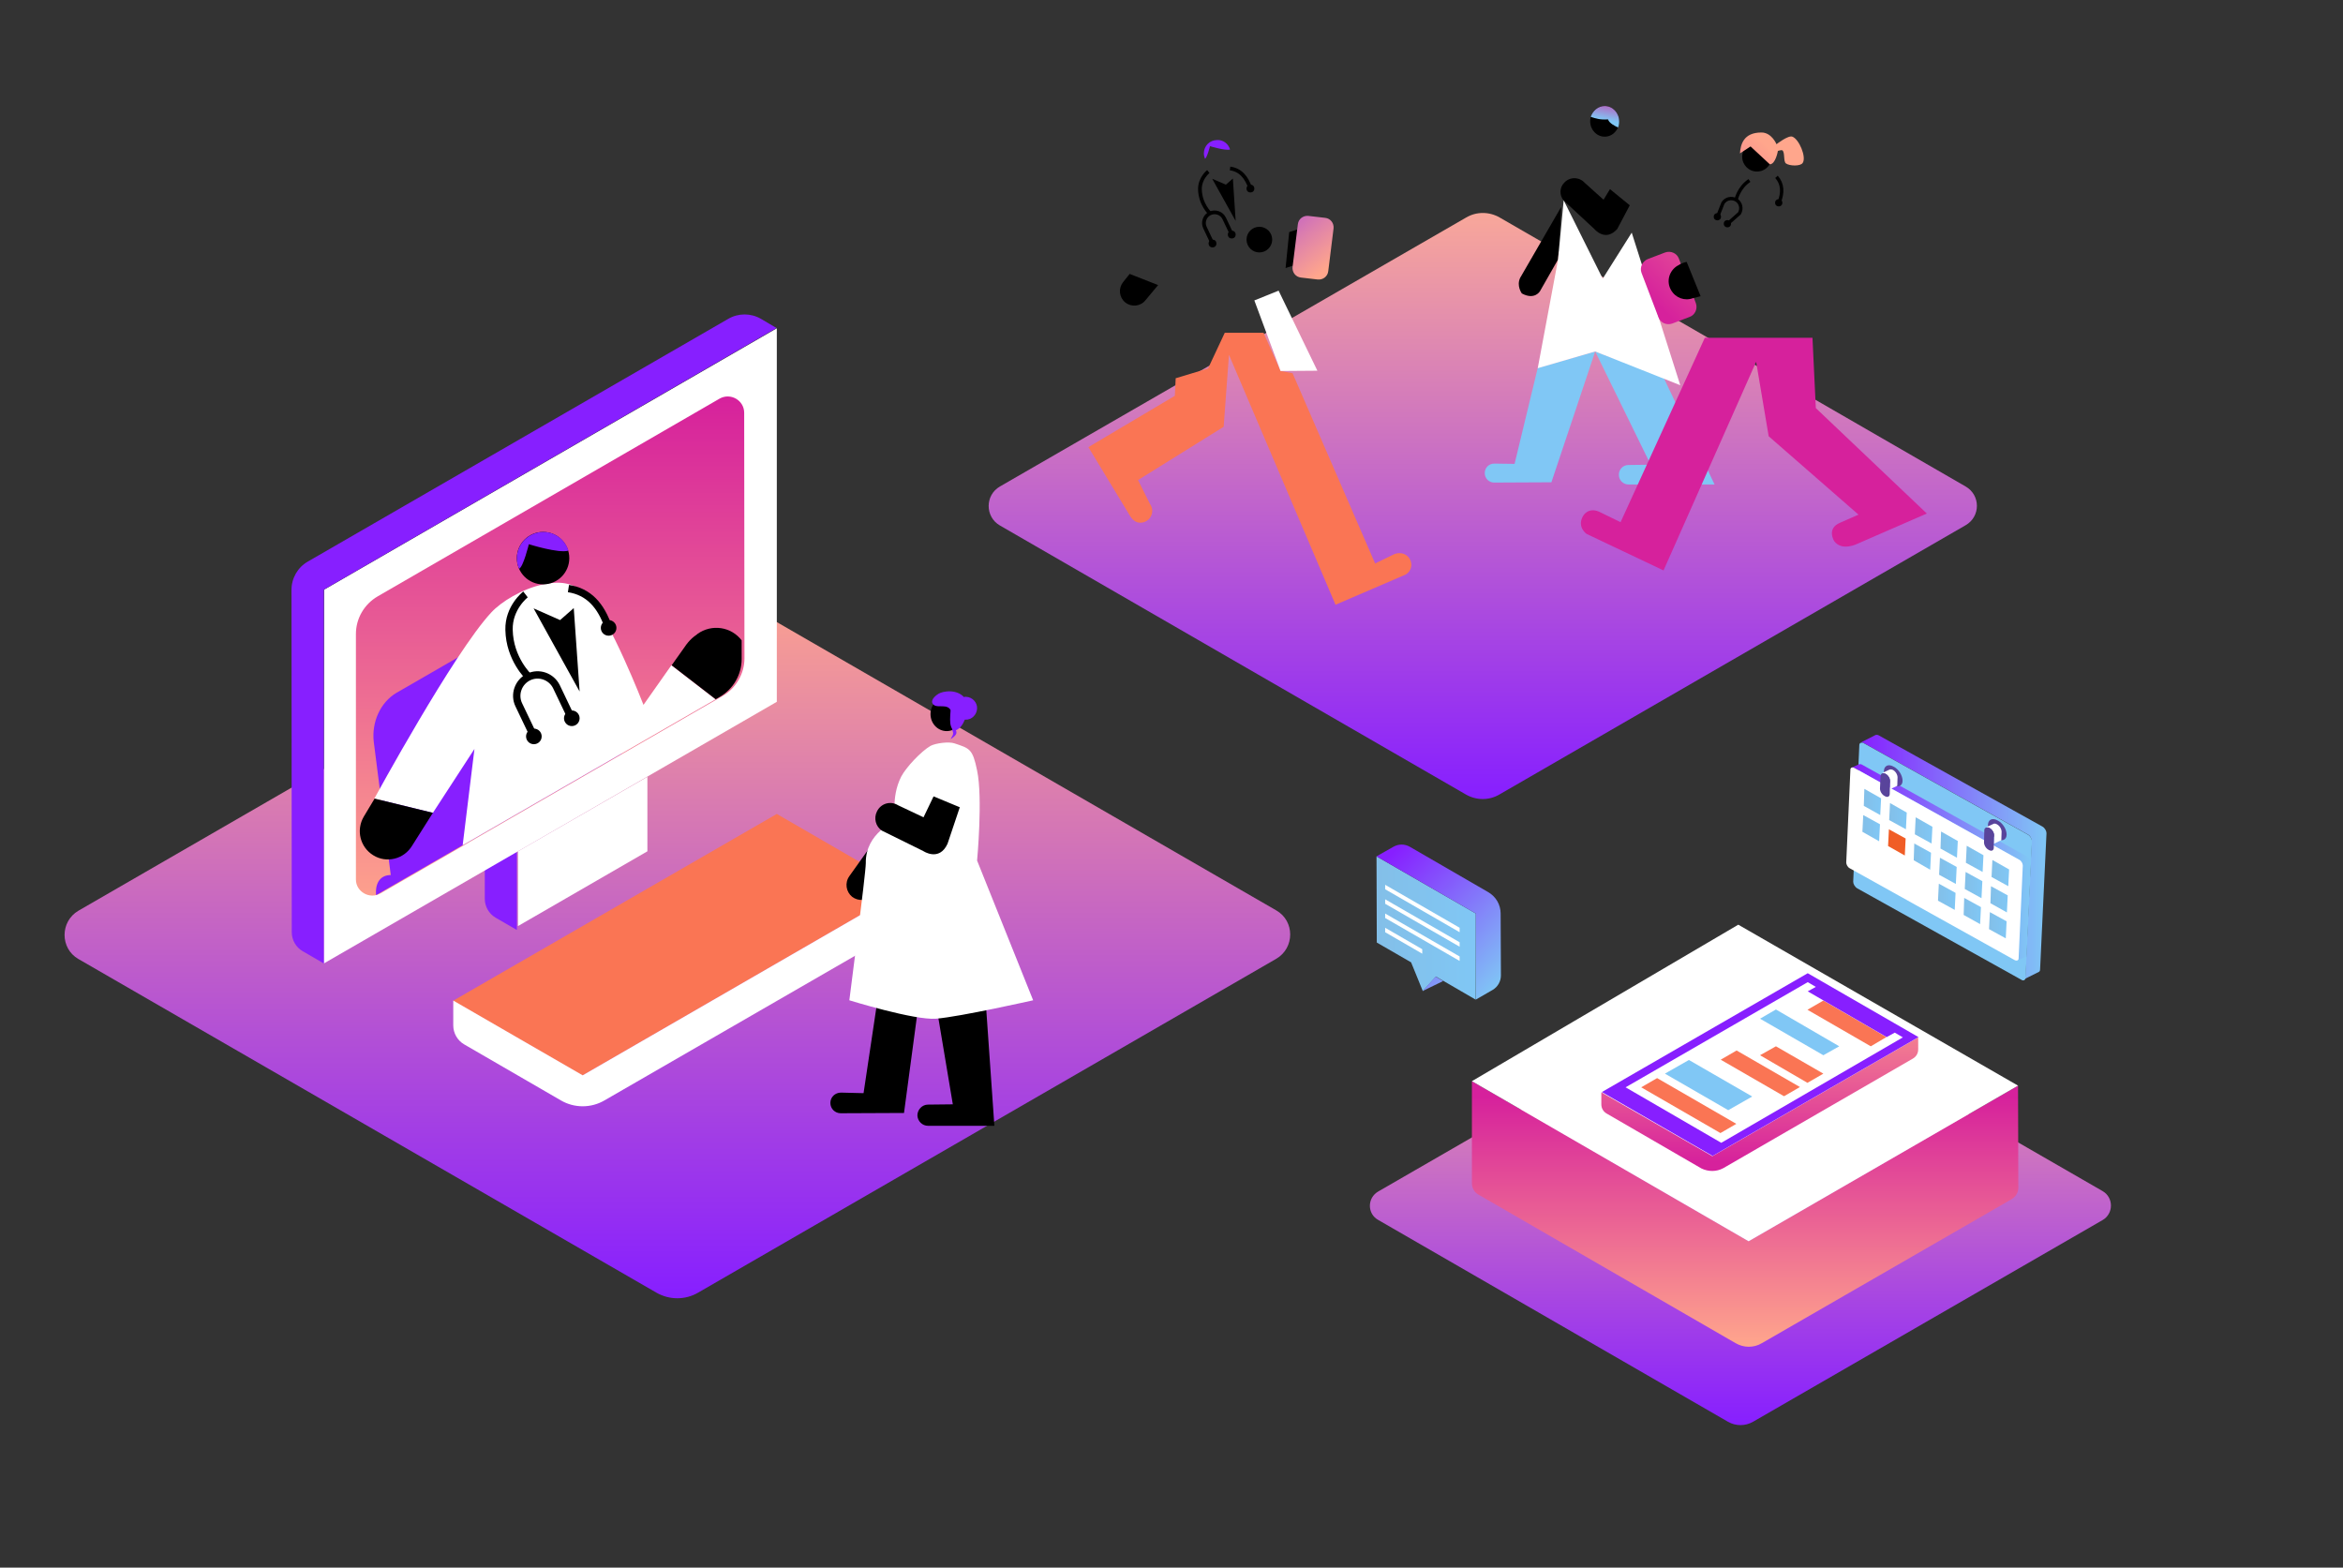 <?xml version="1.0" encoding="utf-8"?>
<!-- Generator: Adobe Illustrator 24.0.1, SVG Export Plug-In . SVG Version: 6.00 Build 0)  -->
<svg version="1.1" id="Layer_1" xmlns="http://www.w3.org/2000/svg" xmlns:xlink="http://www.w3.org/1999/xlink" x="0px" y="0px"
	 viewBox="0 0 840 562" style="enable-background:new 0 0 840 562;" xml:space="preserve">
<rect x="0" y="0" width="840" height="562" fill="#333333" stroke="none"/>
<style type="text/css">
	.st0{fill:url(#SVGID_1_);}
	.st1{fill:#871FFF;}
	.st2{fill:#FA7554;}
	.st3{fill:#FFFFFF;}
	.st4{fill:url(#SVGID_2_);}
	.st5{clip-path:url(#SVGID_4_);}
	.st6{fill:url(#SVGID_5_);}
	.st7{fill:url(#SVGID_6_);}
	.st8{fill:none;stroke:#000000;stroke-width:2.636;stroke-miterlimit:10;}
	.st9{fill:url(#SVGID_7_);}
	.st10{fill:url(#SVGID_8_);}
	.st11{fill:url(#SVGID_9_);}
	.st12{fill:url(#SVGID_10_);}
	.st13{fill:url(#SVGID_11_);}
	.st14{fill:url(#SVGID_12_);}
	.st15{fill:url(#SVGID_13_);}
	.st16{fill:#80C7F5;}
	.st17{fill:url(#SVGID_14_);}
	.st18{fill:url(#SVGID_15_);}
	.st19{fill:none;stroke:#000000;stroke-width:1.338;stroke-miterlimit:10;}
	.st20{fill:url(#SVGID_16_);}
	.st21{fill:url(#SVGID_17_);}
	.st22{fill:url(#SVGID_18_);}
	.st23{fill:none;stroke:#000000;stroke-width:1.213;stroke-miterlimit:10;}
	.st24{fill:url(#SVGID_19_);}
	.st25{fill:url(#SVGID_20_);}
	.st26{fill:url(#SVGID_21_);}
	.st27{fill:url(#SVGID_22_);}
	.st28{fill:url(#SVGID_23_);}
	.st29{fill:url(#SVGID_24_);}
	.st30{fill:url(#SVGID_25_);}
	.st31{fill:url(#SVGID_26_);}
	.st32{fill:url(#SVGID_27_);}
	.st33{fill:url(#SVGID_28_);}
	.st34{fill:url(#SVGID_29_);}
	.st35{fill:url(#SVGID_30_);}
	.st36{fill:url(#SVGID_31_);}
	.st37{fill:url(#SVGID_32_);}
	.st38{fill:#F05D26;}
	.st39{fill:url(#SVGID_33_);}
	.st40{fill:url(#SVGID_34_);}
	.st41{fill:#59449B;}
	.st42{fill:url(#SVGID_35_);}
	.st43{fill:url(#SVGID_36_);}
</style>
<linearGradient id="SVGID_1_" gradientUnits="userSpaceOnUse" x1="242.839" y1="465.44" x2="242.839" y2="204.855">
	<stop  offset="2.475229e-03" style="stop-color:#871FFF"/>
	<stop  offset="1" style="stop-color:#FFA68C"/>
</linearGradient>
<path class="st0" d="M28.1,326.5l207.3-119.7c4.6-2.7,10.3-2.7,15,0l207.2,119.6c6.6,3.8,6.6,13.4,0,17.3L250.3,463.4
	c-4.6,2.7-10.3,2.7-15,0L28.1,343.8C21.5,340,21.5,330.4,28.1,326.5z"/>
<path class="st1" d="M173.8,301.2l0,21c0,2.8,1.5,5.4,3.9,6.8l7.6,4.4l0-32.2H173.8z"/>
<path class="st2" d="M162.4,358.8l46.4,26.8l116-67c0,0-46.3-26.8-46.3-26.8L162.4,358.8z"/>
<path class="st3" d="M324.8,318.6l0.1,8.9c0,2.8-1.5,5.4-3.9,6.8l-104.3,60.2c-4.8,2.8-10.8,2.8-15.6,0l-34.7-20.1
	c-2.4-1.4-3.9-4-3.9-6.8v-8.9l46.4,26.8L324.8,318.6z"/>
<polygon class="st3" points="232.1,278.5 232.1,305.2 185.7,332 185.7,305.2 "/>
<polygon class="st3" points="116.1,345.4 278.5,251.6 278.5,117.7 116.2,211.4 "/>
<path class="st1" d="M116.1,345.4l-7.6-4.4c-2.4-1.4-3.9-4-3.9-6.8l-0.1-122.7c0-4.2,2.2-8.1,5.9-10.2l150.7-87
	c3.6-2.1,8.1-2.1,11.7,0l5.6,3.3l-162.3,93.8L116.1,345.4z"/>
<linearGradient id="SVGID_2_" gradientUnits="userSpaceOnUse" x1="197.291" y1="142.295" x2="197.291" y2="330.395">
	<stop  offset="1.033399e-04" style="stop-color:#D6219C"/>
	<stop  offset="0.998" style="stop-color:#FFA68C"/>
</linearGradient>
<path class="st4" d="M136.4,320.3l122.7-70.8c4.8-2.8,7.8-8,7.8-13.5l-0.1-88c0-4.5-4.9-7.3-8.8-5.1l-122.6,70.9
	c-4.8,2.8-7.8,7.9-7.8,13.5v88C127.6,319.7,132.5,322.5,136.4,320.3z"/>
<g>
	<defs>
		<path id="SVGID_3_" d="M135.4,320.6l122.7-70.8c4.8-2.8,7.8-8,7.8-13.5l-0.1-88c0-4.5-4.9-7.3-8.8-5.1L134.4,214
			c-4.8,2.8-7.8,7.9-7.8,13.5v88C126.6,320,131.5,322.9,135.4,320.6z"/>
	</defs>
	<clipPath id="SVGID_4_">
		<use xlink:href="#SVGID_3_"  style="overflow:visible;"/>
	</clipPath>
	<g class="st5">
		<path class="st1" d="M142.1,248.4L174,230c8-4.6,17.8-0.5,21.4,8.9l9.8,25.9c2.3-1.9,6-1.8,10.2,0.8l43.1,26.4
			c7,4.3,12.7,13.8,12.7,21.1l-0.8,12c0,3.8-1.4,6.7-3.7,8.1c-0.4,0.8-1.5,2.6-3.1,4.6l9.1,61.2c0.4,2.6-1.4,5-4,5.4l-0.6,0.1
			c-2.6,0.4-5-1.4-5.4-4l-8.3-55.6l-47,27.1l9,60.9c0.4,2.8-1.5,5.3-4.3,5.8h0c-2.8,0.4-5.3-1.5-5.7-4.3l-8.7-58.8
			c-1.7-0.2-3.7-0.9-5.9-2.2l-26.6-16.3l-6.9,46.4c-0.4,2.4-2.6,4.1-5.1,3.8l-1.2-0.2c-2.4-0.4-4.1-2.6-3.8-5.1l7.5-50.7l-7.1-4.4
			c-7-4.3-13-13.3-13.4-20l-0.4-6.5c-0.2-4.3,1.9-6.7,5.3-6.7l-6.1-47.8C133.2,258.8,136.4,251.8,142.1,248.4z"/>
		<g>
			<path class="st3" d="M240.7,238.5l-10,14.2c0,0-12-31-19.7-38.8c-4.8-4.9-9.5-5.8-16.3-4.4c-7.5,1.6-15,6.2-18.6,10.1
				c-13.4,14.4-41.9,66.7-41.9,66.7l21,5.1l14.9-22.9l-6,49l31,22.8l51.5-27.7l-8-28.5l20.5-31.4L240.7,238.5z"/>
			<circle cx="194.7" cy="200.1" r="9.4"/>
			<path d="M266,229.7c-3.8-5.1-10.9-6.1-16-2.4c-0.1,0.1-0.1,0.1-0.2,0.2c-2.6,1.7-4.1,4.1-4.1,4.1l-4.9,6.9l18.4,14.2l5.9-8.3
				C268.8,239.4,269.4,234.3,266,229.7z"/>
			<path d="M155.2,291.4l-7.4,11.7c-2.9,4.9-9.2,6.5-14,3.5l0,0c-4.7-2.9-6.2-9-3.4-13.8l3.9-6.5L155.2,291.4z"/>
			<path class="st1" d="M194.8,190.7c-5.2,0-9.5,4.2-9.5,9.5c0,1.3,0.3,2.6,0.8,3.7c1.5-0.6,3.5-8.8,3.5-8.8s10.8,3.4,14.2,2.3
				C202.6,193.5,199,190.7,194.8,190.7z"/>
			
				<linearGradient id="SVGID_5_" gradientUnits="userSpaceOnUse" x1="-883.997" y1="427.034" x2="-814.534" y2="427.034" gradientTransform="matrix(-1 0 0 1 -615.787 0)">
				<stop  offset="0" style="stop-color:#CD138C"/>
				<stop  offset="1" style="stop-color:#CD138C"/>
			</linearGradient>
			<path class="st6" d="M229.7,383l-31,94.6h55.6c4.8,0,8.8-3.8,8.9-8.7l0,0c0.2-5-3.8-9.1-8.7-9.2l-10.3-0.3l24-83.1"/>
			
				<linearGradient id="SVGID_6_" gradientUnits="userSpaceOnUse" x1="-946.158" y1="398.502" x2="-876.695" y2="398.502" gradientTransform="matrix(-1 0 0 1 -615.787 0)">
				<stop  offset="0" style="stop-color:#CD138C"/>
				<stop  offset="1" style="stop-color:#CD138C"/>
			</linearGradient>
			<path class="st7" d="M291.9,354.5l-31,94.6h55.6c4.8,0,8.8-3.8,8.9-8.7l0,0c0.2-5-3.8-9.1-8.7-9.2l-10.3-0.3l24-83.1"/>
			<polygon points="191.3,218.1 207.8,247.9 205.7,218 200.8,222.3 			"/>
			<g>
				<path class="st8" d="M191.4,264l-5.4-11.3c-1.8-3.7-0.2-8.2,3.5-10l0,0c3.7-1.8,8.2-0.2,10,3.5l5.4,11.3"/>
				<path class="st8" d="M188.4,213.1c0,0-6.1,4.7-5.9,12.7c0.2,10.5,7.1,16.9,7.1,16.9"/>
				<g>
					<path class="st8" d="M203.8,211c7.2,1.1,11.7,6,14.4,14.1"/>
					<circle cx="218.2" cy="225.1" r="2.8"/>
					<circle cx="205" cy="257.5" r="2.8"/>
					<circle cx="191.4" cy="264" r="2.8"/>
				</g>
			</g>
		</g>
		
			<linearGradient id="SVGID_7_" gradientUnits="userSpaceOnUse" x1="-1060.275" y1="389.042" x2="-716.036" y2="389.042" gradientTransform="matrix(-1 0 0 1 -615.787 0)">
			<stop  offset="0" style="stop-color:#83BFE8"/>
			<stop  offset="1" style="stop-color:#6DCFF6"/>
		</linearGradient>
		<path class="st9" d="M100.3,443.8l9.1-76.1l-3.8-1.3c-2.3-1.3-3.4-3-3.3-4.6h0v-10.5h0.1c0.2-1.1,1-2.1,2.3-2.8l219.2-97.9
			c3.5-2,9.6-1.8,13.6,0.6L441.2,311c1.9,1.1,3,2.5,3.3,3.9l0,0v0c0.1,0.4,0.1,0.7,0,1.1v8.9c0.3,1.5-0.5,2.9-2.3,4l-13.7,7.9
			l13.3,90c0.2,1.5-0.7,3-2.2,3.3c-1.6,0.3-3.1-0.8-3.3-2.3l-13-87.9l-191.3,81.8l1.3,16.6l0,0l7.5,86.8c0.2,1.8-1.1,3.6-2.9,3.8
			c-1.9,0.3-3.7-1.1-3.9-3.1l-7.2-83.1l-1.8-17l-2.1,1.2c-3.5,2-9.6,1.8-13.6-0.6l-93.5-54.9l-8.7,73.3c-0.2,1.9-2,3.3-3.9,3h0
			C101.3,447.4,100.1,445.7,100.3,443.8z"/>
		
			<linearGradient id="SVGID_8_" gradientUnits="userSpaceOnUse" x1="-909.792" y1="320.625" x2="-819.09" y2="320.625" gradientTransform="matrix(-1 0 0 1 -615.787 0)">
			<stop  offset="0" style="stop-color:#6F54A2"/>
			<stop  offset="1" style="stop-color:#59449B"/>
		</linearGradient>
		<path class="st10" d="M203.8,326.3l65.6-28.7c0.4-0.2,0.9-0.2,1.3,0l22.5,12.7c0.9,0.5,1,1.7,0.2,2.2l-0.3,0.2l0.3,0.2
			c0.8,0.5,0.8,1.6,0,2l-65.3,28.6c-0.4,0.2-0.8,0.2-1.2,0L207,332.1c-0.8-0.4-0.8-1.5-0.1-2l-2.9-1.6
			C203.2,328,203,326.8,203.8,326.3z"/>
		
			<linearGradient id="SVGID_9_" gradientUnits="userSpaceOnUse" x1="-978.63" y1="322.677" x2="-893.658" y2="322.677" gradientTransform="matrix(-1 0 0 1 -615.787 0)">
			<stop  offset="0" style="stop-color:#6F54A2"/>
			<stop  offset="1" style="stop-color:#59449B"/>
		</linearGradient>
		<path class="st11" d="M277.9,368.9l2.8-60.6l0-0.2c0-0.7,0.7-1.3,1.3-1.7l0.4,0.1l74.9-34.9l0.7-0.5c0.6-0.3,0.9-0.1,1.7,0.5
			l2.5,2c0.4,0,0.6,0.2,0.6,0.7l-3,54c0,0.2-0.1,0.5-0.2,0.7l-0.4,8.2c0,0.7-0.6,1.6-1.2,1.9l-17.5,8.6l4.5,7.5
			c0.2,1.6-0.5,3.1-1.9,3.9l-12.7,5.4c-0.6,0.3-1.3,0.5-1.9,0.4c-1,0.1-2.1,0-2.9-0.5l-9.3-5.2l-34,14.7c-0.4,0.2-0.7,0.2-0.9,0
			c-1.2,0.2-2.1-0.6-2.8-1.3c-0.5-0.5-0.7-1.2-0.7-2l0.1-2.1C277.9,368.9,277.9,368.9,277.9,368.9z"/>
	</g>
</g>
<g>
	<ellipse cx="339.4" cy="256" rx="5.8" ry="6.1"/>
	<path d="M324.3,286.3v22.2l-11.4,12.4c-1.9,2.1-5.2,2.3-7.4,0.6h0c-2.2-1.8-2.7-5-1-7.4L324.3,286.3z"/>
	<path d="M332.1,339.2l9.5,56.7l-8.9,0.1c-2.1,0-3.8,1.8-3.8,3.9l0,0c0.1,2.1,1.8,3.7,3.8,3.7h23.8l-3.5-50.1l-17.4-6.4h-19.3
		l-6.7,44.8l-8.1-0.2c-2.1,0-3.8,1.6-3.8,3.7v0c0,2.1,1.7,3.7,3.7,3.7l22.7-0.1L332.1,339.2z"/>
	<path class="st3" d="M342.2,266.5c5.4,1.8,6.5,1.9,8.1,9.7c2.1,9.9,0,32.3,0,32.3l20.1,50.1c0,0-26.1,5.9-34.8,6.6
		c-7.9,0.6-31.1-6.6-31.1-6.6s5.9-45.5,5.9-49.1c-0.2-11.1,10.8-15.2,10.8-15.2s-2-8.2,1.9-15.9c1.8-3.4,7.2-9.1,10.5-11
		C335.5,266.4,340.2,265.8,342.2,266.5z"/>
	<path d="M322,288.7l9.1,4.3l3.6-7.5l9.4,3.9l-4.4,13.1c-3,6.5-8.7,2.6-8.7,2.6l-14.8-7.3c-2.3-1.5-3-4.5-1.8-6.9l0,0
		C315.8,288,319.3,287,322,288.7z"/>
	<path class="st1" d="M341.5,262c0.2,0.5,0.3,0.9,0.1,1.5c-0.2,0.5-0.6,1-0.8,1.5c0,0,2.2-1.3,2.1-2.4c0-0.3-0.1-0.6-0.2-0.8
		c1.6-0.6,2.6-2.3,3.2-3.8c0,0,0.1,0,0.1,0c0,0,0.1,0,0.1,0c2.2,0.1,4.1-1.7,4.2-4c0.1-2.2-1.7-4.1-4-4.2c-0.3,0-0.5,0-0.7,0.1
		c-1.4-1.5-3.7-2.3-6.3-2c-1.7,0.2-2.6,0.6-3.4,1.2c-1.5,1.1-2.5,2.7-1,3.7c1.4,1,4.8-0.5,5.9,1.8c0,0.1-0.3,3.2-0.1,4.7
		c0.1,0.8,0.3,1.4,0.7,2.1c0,0,0,0.1,0,0.1"/>
</g>
<linearGradient id="SVGID_10_" gradientUnits="userSpaceOnUse" x1="531.579" y1="286.407" x2="531.579" y2="76.339">
	<stop  offset="2.475229e-03" style="stop-color:#871FFF"/>
	<stop  offset="1" style="stop-color:#F8A79A"/>
</linearGradient>
<path class="st12" d="M358.5,174.4L525.6,78c3.7-2.2,8.3-2.2,12.1,0l167,96.4c5.4,3.1,5.4,10.8,0,13.9l-167.1,96.5
	c-3.7,2.2-8.3,2.2-12.1,0l-167-96.4C353.1,185.3,353.1,177.5,358.5,174.4z"/>
<linearGradient id="SVGID_11_" gradientUnits="userSpaceOnUse" x1="623.983" y1="511.051" x2="623.983" y2="353.503">
	<stop  offset="2.475229e-03" style="stop-color:#871FFF"/>
	<stop  offset="1" style="stop-color:#F8A79A"/>
</linearGradient>
<path class="st13" d="M494.2,427.1l125.3-72.3c2.8-1.6,6.2-1.6,9,0L753.8,427c4,2.3,4,8.1,0,10.4l-125.3,72.3c-2.8,1.6-6.2,1.6-9,0
	l-125.3-72.3C490.1,435.2,490.1,429.4,494.2,427.1z"/>
<linearGradient id="SVGID_12_" gradientUnits="userSpaceOnUse" x1="625.641" y1="393.14" x2="625.641" y2="483.03">
	<stop  offset="0" style="stop-color:#D6219C"/>
	<stop  offset="0.998" style="stop-color:#FFA68C"/>
</linearGradient>
<path class="st14" d="M631.7,481.5l89.5-51.6c1.5-0.9,2.4-2.4,2.4-4.1l-0.1-36.6L626.9,445l-99.2-57.4l0,36.6c0,1.7,0.9,3.3,2.4,4.1
	l92.1,53.2C625.1,483.2,628.7,483.3,631.7,481.5z"/>
<polygon class="st3" points="723.5,389.2 626.9,445 527.7,387.6 623.2,331.5 "/>
<g>
	<linearGradient id="SVGID_13_" gradientUnits="userSpaceOnUse" x1="630.962" y1="416.674" x2="630.962" y2="352.818">
		<stop  offset="0" style="stop-color:#D6219C"/>
		<stop  offset="0.998" style="stop-color:#FFA68C"/>
	</linearGradient>
	<path class="st15" d="M617.8,418.8l68-39.3c1.2-0.7,1.9-1.9,1.9-3.3v-4.3l-73.8,42.6l-39.8-22.9l0,4.3c0,1.4,0.7,2.6,1.9,3.3
		l34,19.7C612.5,420.1,615.4,420.1,617.8,418.8z"/>
	<polygon class="st3" points="582.8,389.8 617.1,409.7 682.2,371.9 679.3,370.2 676.4,371.8 648,355.4 650.9,353.8 648,352.1 	"/>
	<polygon class="st16" points="605.5,380 596.9,384.9 619.6,398 628.2,393.1 	"/>
	<polygon class="st2" points="636.7,375.1 631,378.3 648,388.2 653.7,384.9 	"/>
	<polygon class="st2" points="622.6,376.6 616.9,379.9 639.6,393 645.3,389.7 	"/>
	<polygon class="st2" points="594.1,386.5 588.4,389.8 616.8,406.2 622.5,402.9 	"/>
	<polygon class="st16" points="636.7,361.9 631,365.2 653.7,378.3 659.4,375.1 	"/>
	<polygon class="st2" points="653.7,358.7 648,362 670.7,375.1 676.3,371.8 	"/>
	<path class="st1" d="M648.1,348.9l-73.8,42.6l39.7,22.9l73.8-42.6L648.1,348.9z M582.8,389.8l65.3-37.7l2.9,1.7l-2.9,1.6l28.3,16.4
		l2.9-1.6l2.9,1.7l-65.1,37.8L582.8,389.8z"/>
</g>
<circle cx="451.5" cy="85.9" r="4.6"/>
<path d="M475.2,87.3c0-3.2-2.6-5.8-5.8-5.8c-0.1,0-0.1,0-0.2,0c-1.6-0.1-2.9,0.4-2.9,0.4l-4.1,1.3l-1.3,12.9l9.4-3.1
	C473.1,92.5,475.2,90.2,475.2,87.3z"/>
<path d="M415.2,102.2l-4.5,5.4c-1.8,2.3-5.1,2.6-7.3,0.8v0c-2.2-1.8-2.5-5-0.8-7.2l2.4-3L415.2,102.2z"/>
<path class="st2" d="M501.8,198.3c-0.1,0-0.2,0-0.2,0c-0.5,0-1,0.1-1.6,0.3L493,202l-29.6-68.2l-4.3-0.8l-6.1-13.7h-13.9l-6,12.8
	l-11.6,3.5l-0.3,6.3l-31,18.4l14.6,24.1c0.8,1.5,2.1,3,4,3c2.4,0,4.3-1.9,4.3-4.3c0-0.9-0.3-1.7-0.8-2.4l-4.3-8.6l30.7-19.1
	l1.9-25.8l38.2,89.6l24.4-10.5c0.2-0.1,0.5-0.2,0.7-0.3l0.2-0.1c0,0,0,0,0.1-0.1c1.1-0.7,1.8-2,1.8-3.4
	C505.9,200.1,504.1,198.3,501.8,198.3z"/>
<linearGradient id="SVGID_14_" gradientUnits="userSpaceOnUse" x1="435.472" y1="43.689" x2="476.242" y2="95.736">
	<stop  offset="0.3" style="stop-color:#871FFF"/>
	<stop  offset="0.328" style="stop-color:#8C25FA"/>
	<stop  offset="0.791" style="stop-color:#DE81AB"/>
	<stop  offset="1" style="stop-color:#FFA68C"/>
</linearGradient>
<path class="st17" d="M441,53.6c-1.7,0.5-7.2-1.2-7.2-1.2s-1,4.1-1.8,4.5c-0.2-0.6-0.4-1.2-0.4-1.9c0-2.7,2.1-4.8,4.8-4.8
	C438.6,50.1,440.4,51.6,441,53.6z M476.2,97.2l1.9-15.3c0.2-1.9-1.1-3.6-3-3.8l-6-0.7c-1.9-0.2-3.6,1.1-3.8,3l-1.9,15.3
	c-0.2,1.9,1.1,3.6,3,3.8l6,0.7C474.3,100.4,476,99.1,476.2,97.2z"/>
<g>
	<ellipse cx="575.3" cy="43.5" rx="5.2" ry="5.5"/>
	<path d="M559.7,74.2c0,0-0.4,9.5-1.1,18.8l-6.5,11.4c0,0-1.9,3.3-6.5,0.8c0,0-2-2.7-0.6-5.6L559.7,74.2z"/>
	<path d="M568.1,65.5l6.8,6.1l2.3-3.8l7.1,5.8l-4.5,8.5c-4.3,4.8-8.2,0-8.2,0l-11-10.2c-1.6-1.9-1.5-4.7,0.2-6.4v0
		C562.8,63.3,566.2,63.4,568.1,65.5z"/>
	<path class="st16" d="M571.9,126l19.9,40.6l-8,0.1c-1.9,0-3.5,1.6-3.4,3.6v0c0,1.9,1.6,3.4,3.5,3.4h30.8l-18.4-38.6L571.9,126
		l-20.6,5.9l-8.3,34.4l-7.3-0.1c-1.9,0-3.4,1.5-3.4,3.4l0,0c0,1.9,1.5,3.4,3.4,3.4l20.5-0.1L571.9,126z"/>
	<linearGradient id="SVGID_15_" gradientUnits="userSpaceOnUse" x1="577.149" y1="33.573" x2="575.414" y2="43.115">
		<stop  offset="0" style="stop-color:#D6219C"/>
		<stop  offset="1" style="stop-color:#80C7F5"/>
	</linearGradient>
	<path class="st18" d="M570.3,41.9c1.9,0.6,3.4,1.1,6.2,0.9c0.4,1.4,2.7,2.5,3.6,2.9c0.3-0.7,0.4-1.4,0.4-2.2c0-3-2.3-5.5-5.2-5.5
		C573,38,571,39.7,570.3,41.9z"/>
</g>
<polygon points="434.6,64.1 443,79.2 442,64 439.5,66.2 "/>
<g>
	<path class="st19" d="M434.7,87.3l-2.7-5.7c-0.9-1.9-0.1-4.2,1.8-5.1h0c1.9-0.9,4.2-0.1,5.1,1.8l2.7,5.7"/>
	<path class="st19" d="M433.2,61.5c0,0-3.1,2.4-3,6.4c0.1,5.3,3.6,8.6,3.6,8.6"/>
	<g>
		<path class="st19" d="M441,60.4c3.7,0.5,5.9,3.1,7.3,7.2"/>
		<circle cx="448.3" cy="67.6" r="1.4"/>
		<circle cx="441.6" cy="84.1" r="1.4"/>
		<circle cx="434.7" cy="87.3" r="1.4"/>
	</g>
</g>
<polygon class="st3" points="458.4,104.2 472.3,132.9 459.1,133 449.7,107.7 "/>
<polygon class="st3" points="560.6,71.8 558.6,93 551.3,132 571.9,126 602.4,138.1 585,83.4 574.6,99.9 "/>
<g>
	<circle cx="629.9" cy="56.2" r="5.3"/>
	<linearGradient id="SVGID_16_" gradientUnits="userSpaceOnUse" x1="593.291" y1="108.567" x2="640.314" y2="58.755">
		<stop  offset="0" style="stop-color:#D6219C"/>
		<stop  offset="1" style="stop-color:#FFA68C"/>
	</linearGradient>
	<path class="st20" d="M590.7,92.9l6.3-2.4c2-0.7,4.2,0.3,4.9,2.2l6.1,16c0.7,2-0.3,4.2-2.2,4.9l-6.3,2.4c-2,0.7-4.2-0.3-4.9-2.2
		l-6.1-16C587.8,95.9,588.8,93.7,590.7,92.9z"/>
	
		<linearGradient id="SVGID_17_" gradientUnits="userSpaceOnUse" x1="6.12" y1="303.284" x2="-48.09" y2="206.65" gradientTransform="matrix(-0.971 0.238 0.238 0.971 552.768 -75.292)">
		<stop  offset="0" style="stop-color:#D6219C"/>
		<stop  offset="1" style="stop-color:#D6219C"/>
	</linearGradient>
	<path class="st21" d="M634.1,156.4l32.2,28.1l-6.6,2.9c-5,2.1-2.1,6.6-2.1,6.6c2.8,3.8,8.4,0.9,8.4,0.9l24.8-10.8L651,146.3
		l-1.2-25.2h-38.6L581,187.2l-7.8-3.8c-3.9-1.6-5.6,1.5-5.6,1.5c-2.4,4,1.2,6.5,1.2,6.5l27.6,13.1l33.2-74.8"/>
	<linearGradient id="SVGID_18_" gradientUnits="userSpaceOnUse" x1="588.659" y1="104.194" x2="635.682" y2="54.382">
		<stop  offset="0" style="stop-color:#D6219C"/>
		<stop  offset="1" style="stop-color:#FFA68C"/>
	</linearGradient>
	<path class="st22" d="M631.5,47.5c-6.5,0-7.5,4.4-7.7,7.5l3.8-2.5l6.9,6.4c2.1,0,2.9-4.8,2.9-4.8s1.3-0.4,1.6-0.2
		c1,0.7,0.3,4,1.3,4.7c1.2,0.9,5.2,1.1,6-0.2c1.4-2.1-1.3-8.5-3.7-9.4c-1.5-0.6-5.7,2.7-5.7,2.7S635.2,47.5,631.5,47.5z"/>
	<path d="M606.9,106.9c-2.9,1.1-6.2-0.1-7.8-2.9c-1.8-3.1-0.7-7,2.4-8.8c0.1,0,0.1,0,0.2-0.1c1.5-1,3-1.2,3-1.2l5,12.3L606.9,106.9z
		"/>
	<g>
		<path class="st23" d="M615.7,77.9l2-5.1c1-1.6,3.1-2.1,4.8-1.1v0c1.6,1,2.1,3.1,1.1,4.8l-4.3,3.8"/>
		<path class="st23" d="M627.2,64.7c-4,2.7-4.8,7-4.8,7"/>
		<g>
			<path class="st23" d="M636.9,63.4c2.2,2.5,2.4,5.6,0.9,9.3"/>
			<circle cx="637.7" cy="72.7" r="1.3"/>
			<circle cx="619.3" cy="80.2" r="1.3"/>
			<circle cx="615.7" cy="77.7" r="1.3"/>
		</g>
	</g>
</g>
<g>
	<g>
		<linearGradient id="SVGID_19_" gradientUnits="userSpaceOnUse" x1="667.104" y1="307.346" x2="733.757" y2="307.346">
			<stop  offset="8.011200e-04" style="stop-color:#871FFF"/>
			<stop  offset="0.998" style="stop-color:#80C7F5"/>
		</linearGradient>
		<path class="st24" d="M726.1,350.4l2.3-48.9c0-0.9-0.6-2-1.5-2.4l-58.7-32.7c-0.4-0.2-0.8-0.3-1.1-0.2l5.3-2.7l0,0
			c0.3-0.1,0.7-0.1,1.1,0.1l58.7,32.7c0.9,0.5,1.5,1.6,1.5,2.4l-2.3,48.9c0,0.4-0.2,0.7-0.4,0.8l0,0l0,0c0,0,0,0,0,0l-5.4,2.7
			C725.9,351.1,726.1,350.8,726.1,350.4z"/>
		<path class="st16" d="M666.6,267.1c0-0.4,0.2-0.7,0.5-0.8l0,0c0,0,0.1,0,0.1,0c0.3-0.1,0.7-0.1,1.1,0.2l58.7,32.7
			c0.9,0.5,1.5,1.6,1.5,2.4l-2.3,48.9c0,0.4-0.2,0.7-0.5,0.9c0,0,0,0,0,0c0,0,0,0,0,0c-0.3,0.1-0.7,0.1-1.1-0.2l-58.7-32.7
			c-0.9-0.5-1.5-1.6-1.5-2.4L666.6,267.1z"/>
	</g>
	<g>
		<g>
			<linearGradient id="SVGID_20_" gradientUnits="userSpaceOnUse" x1="663.916" y1="309.154" x2="727.995" y2="309.154">
				<stop  offset="8.011200e-04" style="stop-color:#871FFF"/>
				<stop  offset="0.998" style="stop-color:#80C7F5"/>
			</linearGradient>
			<path class="st25" d="M723.7,343.6l1.5-33.3c0-0.8-0.5-1.7-1.3-2.1l-59.1-32.9c-0.4-0.2-0.7-0.2-1-0.1l2.7-1.2l0,0
				c0.3-0.1,0.6-0.1,1,0.1l59.1,32.9c0.8,0.4,1.3,1.4,1.3,2.1l-1.5,33.3c0,0.4-0.2,0.6-0.4,0.7l0,0l0,0l0,0l-2.7,1.2l0,0
				C723.5,344.2,723.7,344,723.7,343.6z"/>
			<path class="st3" d="M663.4,275.9c0-0.4,0.2-0.6,0.4-0.7l0,0c0,0,0,0,0,0c0.3-0.1,0.6-0.1,1,0.1l59.1,32.9
				c0.8,0.4,1.3,1.4,1.3,2.1l-1.5,33.3c0,0.4-0.2,0.6-0.4,0.7c-0.3,0.1-0.6,0.1-1-0.1l-59.1-32.9c-0.8-0.4-1.3-1.4-1.3-2.1
				L663.4,275.9z"/>
		</g>
		<g>
			<linearGradient id="SVGID_21_" gradientUnits="userSpaceOnUse" x1="695.224" y1="312.169" x2="701.488" y2="312.169">
				<stop  offset="0" style="stop-color:#83BFE8"/>
				<stop  offset="1" style="stop-color:#80C7F5"/>
			</linearGradient>
			<polygon class="st26" points="695.2,313.6 701.2,316.9 701.5,310.8 695.5,307.5 			"/>
			<linearGradient id="SVGID_22_" gradientUnits="userSpaceOnUse" x1="686.058" y1="307.068" x2="692.322" y2="307.068">
				<stop  offset="0" style="stop-color:#83BFE8"/>
				<stop  offset="1" style="stop-color:#80C7F5"/>
			</linearGradient>
			<polygon class="st27" points="686.1,308.4 692,311.8 692.3,305.7 686.3,302.4 			"/>
			<linearGradient id="SVGID_23_" gradientUnits="userSpaceOnUse" x1="713.123" y1="331.705" x2="719.388" y2="331.705">
				<stop  offset="0" style="stop-color:#83BFE8"/>
				<stop  offset="1" style="stop-color:#80C7F5"/>
			</linearGradient>
			<polygon class="st28" points="713.1,333.1 719.1,336.4 719.4,330.3 713.4,327 			"/>
			<linearGradient id="SVGID_24_" gradientUnits="userSpaceOnUse" x1="703.957" y1="326.604" x2="710.222" y2="326.604">
				<stop  offset="0" style="stop-color:#83BFE8"/>
				<stop  offset="1" style="stop-color:#80C7F5"/>
			</linearGradient>
			<polygon class="st29" points="704,328 709.9,331.3 710.2,325.2 704.2,321.9 			"/>
			<linearGradient id="SVGID_25_" gradientUnits="userSpaceOnUse" x1="694.791" y1="321.503" x2="701.056" y2="321.503">
				<stop  offset="0" style="stop-color:#83BFE8"/>
				<stop  offset="1" style="stop-color:#80C7F5"/>
			</linearGradient>
			<polygon class="st30" points="694.8,322.9 700.8,326.2 701.1,320.1 695.1,316.8 			"/>
			<linearGradient id="SVGID_26_" gradientUnits="userSpaceOnUse" x1="704.822" y1="307.937" x2="711.087" y2="307.937">
				<stop  offset="0" style="stop-color:#83BFE8"/>
				<stop  offset="1" style="stop-color:#80C7F5"/>
			</linearGradient>
			<polygon class="st31" points="704.8,309.3 710.8,312.6 711.1,306.6 705.1,303.2 			"/>
			<linearGradient id="SVGID_27_" gradientUnits="userSpaceOnUse" x1="695.656" y1="302.836" x2="701.92" y2="302.836">
				<stop  offset="0" style="stop-color:#83BFE8"/>
				<stop  offset="1" style="stop-color:#80C7F5"/>
			</linearGradient>
			<polygon class="st32" points="695.7,304.2 701.6,307.5 701.9,301.5 695.9,298.1 			"/>
			<linearGradient id="SVGID_28_" gradientUnits="userSpaceOnUse" x1="686.49" y1="297.735" x2="692.754" y2="297.735">
				<stop  offset="0" style="stop-color:#83BFE8"/>
				<stop  offset="1" style="stop-color:#80C7F5"/>
			</linearGradient>
			<polygon class="st33" points="686.5,299.1 692.5,302.4 692.8,296.4 686.8,293 			"/>
			<linearGradient id="SVGID_29_" gradientUnits="userSpaceOnUse" x1="713.556" y1="322.371" x2="719.82" y2="322.371">
				<stop  offset="0" style="stop-color:#83BFE8"/>
				<stop  offset="1" style="stop-color:#80C7F5"/>
			</linearGradient>
			<polygon class="st34" points="713.6,323.8 719.5,327.1 719.8,321 713.8,317.7 			"/>
			<linearGradient id="SVGID_30_" gradientUnits="userSpaceOnUse" x1="704.39" y1="317.27" x2="710.654" y2="317.27">
				<stop  offset="0" style="stop-color:#83BFE8"/>
				<stop  offset="1" style="stop-color:#80C7F5"/>
			</linearGradient>
			<polygon class="st35" points="704.4,318.7 710.4,322 710.7,315.9 704.7,312.6 			"/>
			<linearGradient id="SVGID_31_" gradientUnits="userSpaceOnUse" x1="713.988" y1="313.038" x2="720.252" y2="313.038">
				<stop  offset="0" style="stop-color:#83BFE8"/>
				<stop  offset="1" style="stop-color:#80C7F5"/>
			</linearGradient>
			<polygon class="st36" points="714,314.4 720,317.7 720.3,311.7 714.3,308.3 			"/>
		</g>
		<g>
			<linearGradient id="SVGID_32_" gradientUnits="userSpaceOnUse" x1="677.324" y1="292.634" x2="683.588" y2="292.634">
				<stop  offset="0" style="stop-color:#83BFE8"/>
				<stop  offset="1" style="stop-color:#80C7F5"/>
			</linearGradient>
			<polygon class="st37" points="677.3,294 683.3,297.3 683.6,291.3 677.6,287.9 			"/>
			<polygon class="st38" points="676.9,303.3 682.9,306.7 683.2,300.6 677.2,297.3 			"/>
			<linearGradient id="SVGID_33_" gradientUnits="userSpaceOnUse" x1="667.726" y1="296.866" x2="673.99" y2="296.866">
				<stop  offset="0" style="stop-color:#83BFE8"/>
				<stop  offset="1" style="stop-color:#80C7F5"/>
			</linearGradient>
			<polygon class="st39" points="667.7,298.2 673.7,301.6 674,295.5 668,292.2 			"/>
			<linearGradient id="SVGID_34_" gradientUnits="userSpaceOnUse" x1="668.158" y1="287.533" x2="674.423" y2="287.533">
				<stop  offset="0" style="stop-color:#83BFE8"/>
				<stop  offset="1" style="stop-color:#80C7F5"/>
			</linearGradient>
			<polygon class="st40" points="668.2,288.9 674.1,292.2 674.4,286.2 668.4,282.8 			"/>
		</g>
	</g>
	<g>
		<path class="st41" d="M712.7,295.7c0,1.9,1.4,4.2,3.3,5.1c1.9,1,3.4,0.2,3.4-1.6c0-1.9-1.4-4.2-3.3-5.1
			C714.3,293.1,712.8,293.8,712.7,295.7z"/>
		<path class="st41" d="M675.4,276.4c0,1.9,1.4,4.2,3.3,5.1c1.9,1,3.4,0.2,3.4-1.6c0-1.9-1.4-4.2-3.3-5.1
			C677,273.8,675.5,274.5,675.4,276.4z"/>
		<g>
			<path class="st3" d="M713.2,296.8L713.2,296.8c-0.5-0.3-0.9-0.3-1.2-0.2l0,0l2.6-1.2l0,0c0.3-0.2,0.8-0.2,1.3,0.1l0,0
				c1,0.5,1.7,1.7,1.7,2.7l-0.1,3l-2.7,1.3l0.1-3C715,298.5,714.2,297.3,713.2,296.8z"/>
			<path class="st41" d="M711.4,297.7c0-0.5,0.2-0.8,0.6-1c0.3-0.1,0.7-0.1,1.2,0.1l0,0c1,0.5,1.7,1.7,1.7,2.7l-0.1,3.3l0,1.1
				c0,1-0.8,1.4-1.8,0.8l0,0c-1-0.5-1.7-1.7-1.7-2.7L711.4,297.7z"/>
		</g>
		<g>
			<path class="st3" d="M676,277.4L676,277.4c-0.5-0.3-1-0.3-1.3-0.2l2.7-1.3c0,0,0,0,0,0l0,0l0,0c0.3-0.1,0.8-0.1,1.2,0.1l0,0
				c1,0.5,1.7,1.7,1.7,2.7l-0.1,3l-2.7,1.3l0.1-3C677.7,279.1,677,277.9,676,277.4z"/>
			<path class="st41" d="M674.2,278.3c0-0.5,0.2-0.8,0.5-1l0,0c0,0,0,0,0,0c0.3-0.2,0.8-0.1,1.2,0.1l0,0c1,0.5,1.7,1.7,1.7,2.7
				l-0.1,4.5c0,1-0.8,1.4-1.8,0.8l0,0c-1-0.5-1.7-1.7-1.7-2.7L674.2,278.3z"/>
		</g>
	</g>
</g>
<g>
	<linearGradient id="SVGID_35_" gradientUnits="userSpaceOnUse" x1="493.5" y1="332.701" x2="529.133" y2="332.701">
		<stop  offset="0" style="stop-color:#83BFE8"/>
		<stop  offset="1" style="stop-color:#80C7F5"/>
	</linearGradient>
	<polygon class="st42" points="493.5,307 493.6,337.9 505.9,345 510.1,355.3 514.8,350.1 529.1,358.4 529.1,327.5 	"/>
	<g>
		<g>
			<polygon class="st3" points="523.3,334.2 496.6,318.8 496.6,317.2 523.3,332.6 			"/>
		</g>
		<g>
			<polygon class="st3" points="523.3,339.4 496.6,324 496.6,322.4 523.3,337.8 			"/>
		</g>
		<g>
			<polygon class="st3" points="523.3,344.5 496.6,329.1 496.6,327.5 523.3,342.9 			"/>
		</g>
		<g>
			<polygon class="st3" points="509.9,341.9 496.6,334.2 496.6,332.6 509.9,340.3 			"/>
		</g>
	</g>
	<linearGradient id="SVGID_36_" gradientUnits="userSpaceOnUse" x1="494.642" y1="310.22" x2="538.138" y2="353.716">
		<stop  offset="8.011200e-04" style="stop-color:#871FFF"/>
		<stop  offset="0.998" style="stop-color:#80C7F5"/>
	</linearGradient>
	<path class="st43" d="M493.5,307l6-3.4c1.9-1.1,4.1-1.1,6,0l28,16.2c2.8,1.6,4.5,4.5,4.5,7.7l0.1,22.2c0,2.1-1.1,4.1-3,5.2
		l-5.9,3.4l-0.1-30.8L493.5,307z M517.4,351.7l-2.7-1.6l-4.7,5.2L517.4,351.7z"/>
</g>
</svg>
